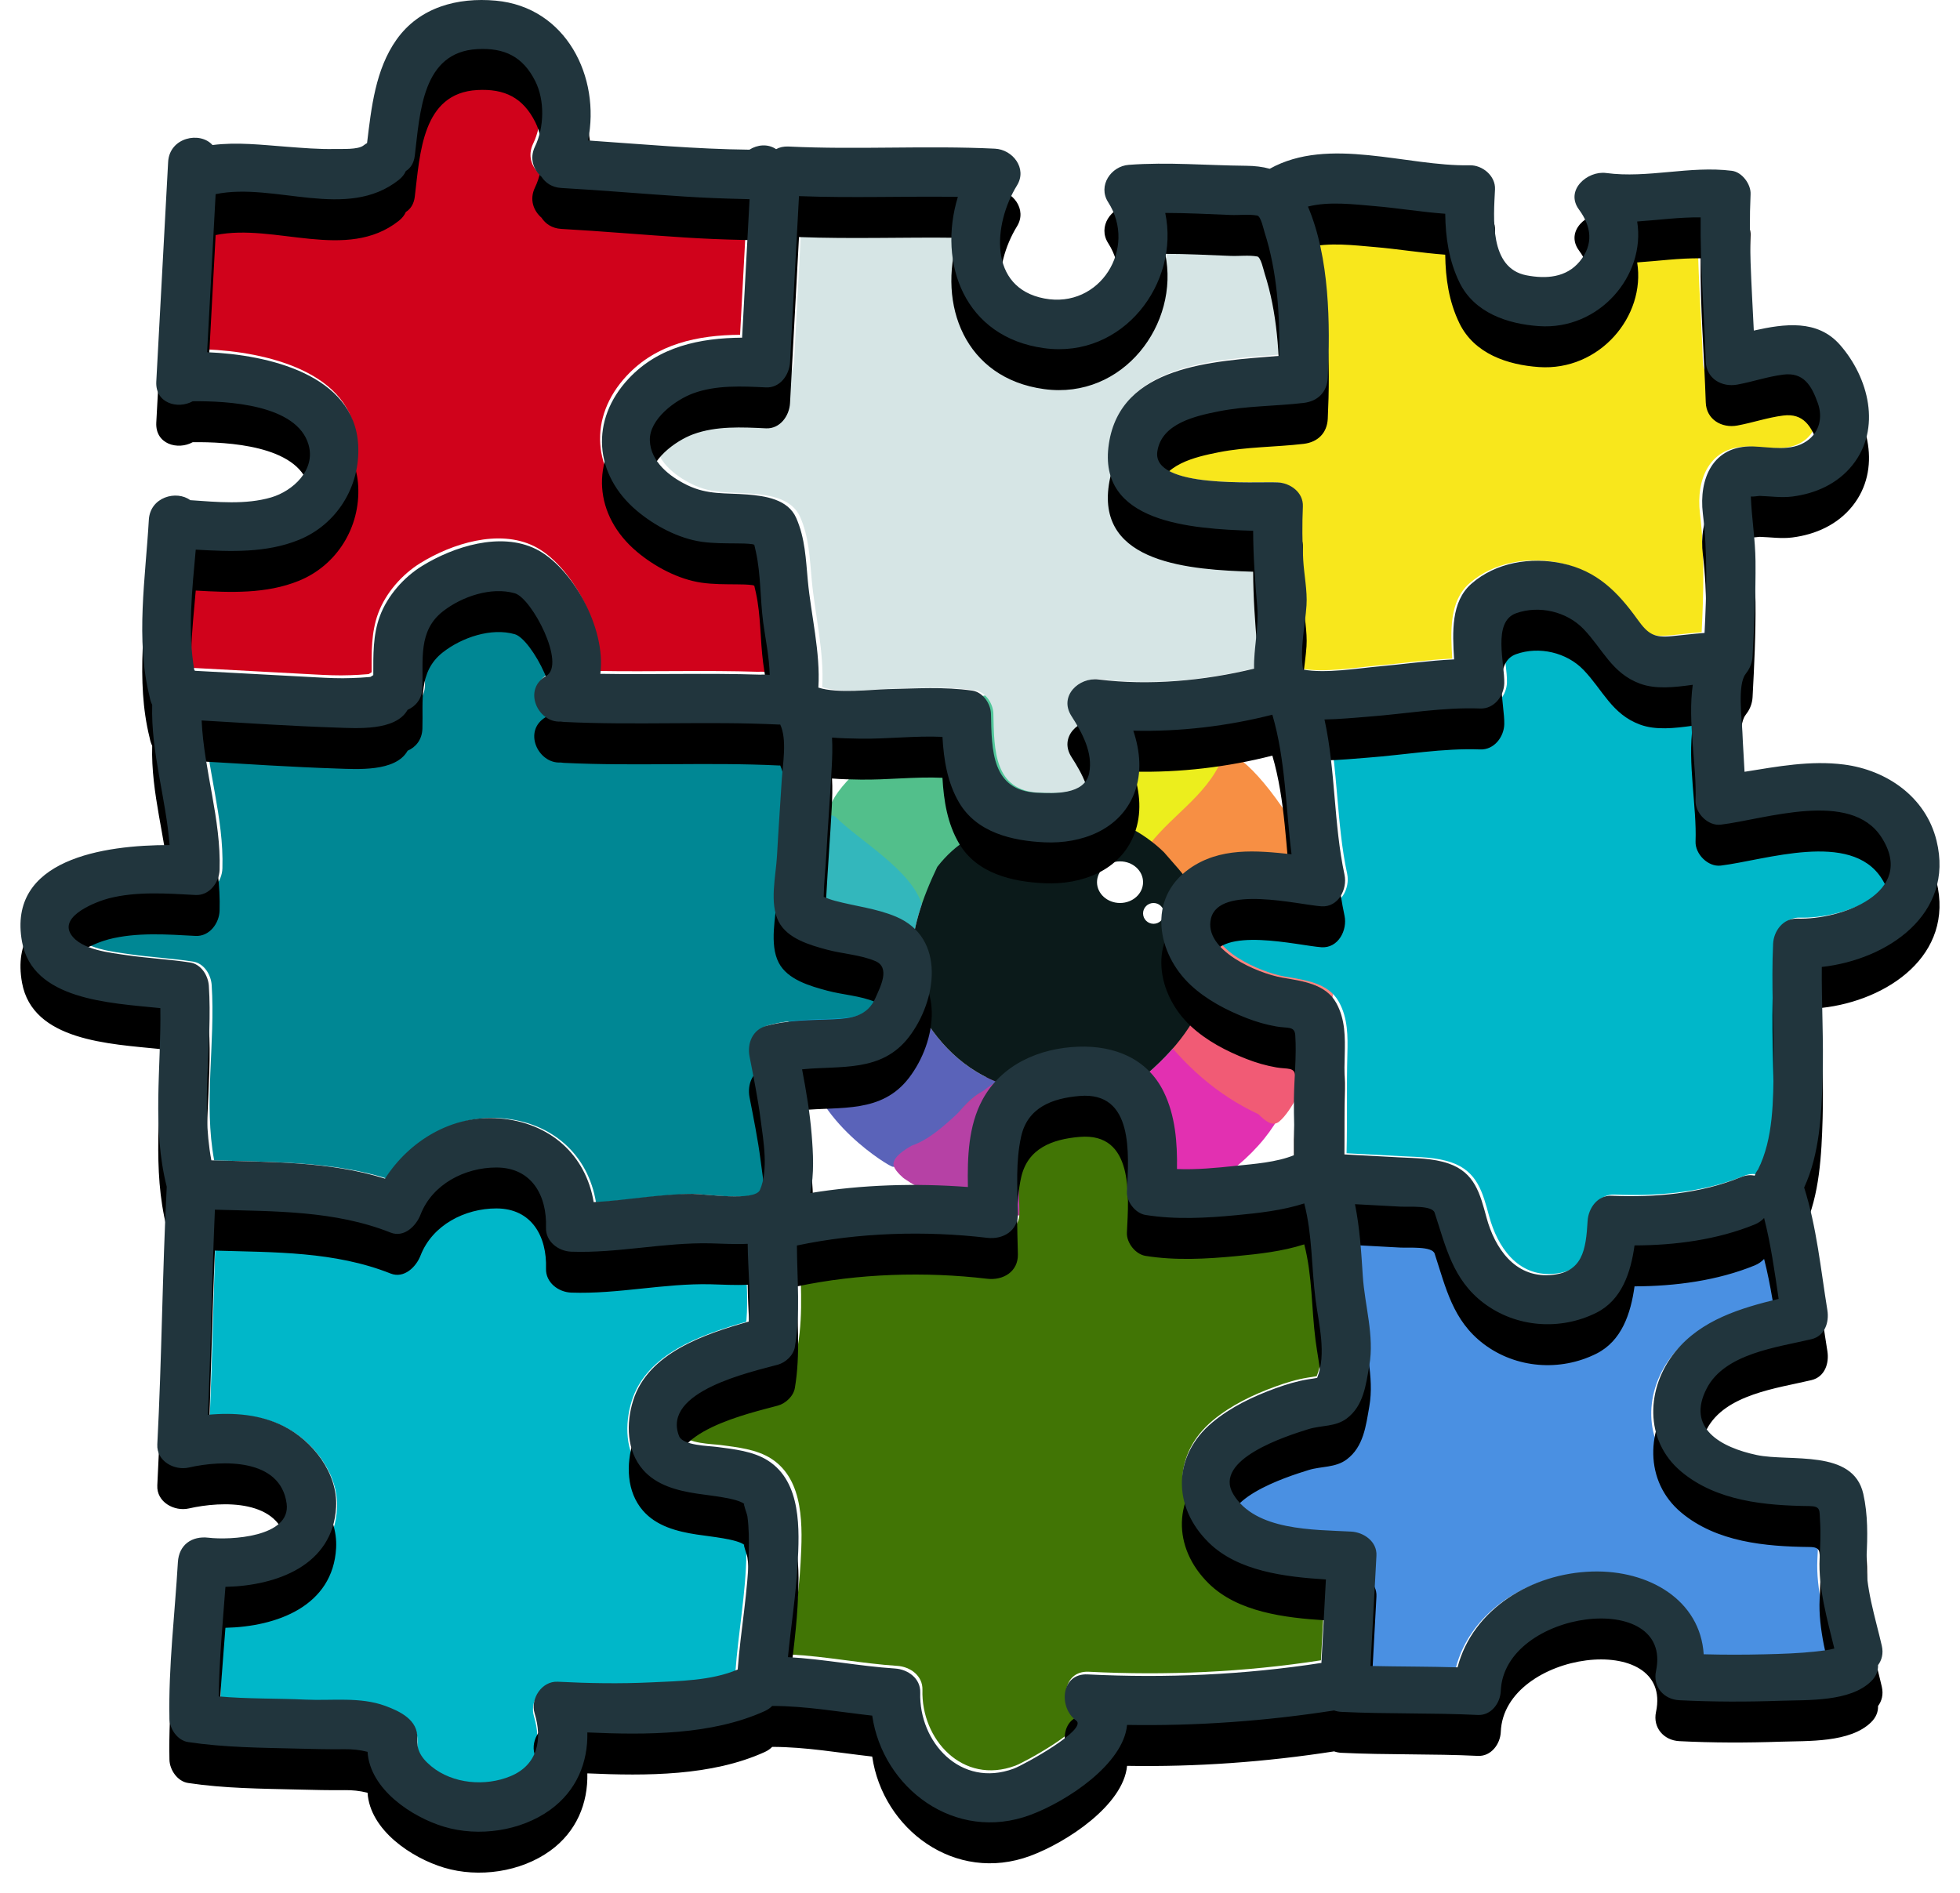 <?xml version="1.0" encoding="UTF-8"?>
<svg width="383px" height="370px" viewBox="0 0 383 370" version="1.1" xmlns="http://www.w3.org/2000/svg" xmlns:xlink="http://www.w3.org/1999/xlink">
    <!-- Generator: Sketch 52.5 (67469) - http://www.bohemiancoding.com/sketch -->
    <title>Puzzle</title>
    <desc>Created with Sketch.</desc>
    <defs>
        <path d="M374.414,164.299 C372.315,155.757 364.693,150.503 356.337,149.427 C349.776,148.584 343.347,149.813 336.897,150.842 C336.78,148.289 336.583,145.736 336.484,143.194 C336.38,140.522 335.486,133.843 337.091,131.753 C337.157,131.666 337.212,131.578 337.273,131.49 C337.979,130.589 338.402,129.436 338.466,128.272 C338.797,122.084 339.095,115.901 339.04,109.703 C339.004,105.428 338.287,101.282 338.128,97.036 C338.543,97.112 339.635,96.916 339.883,96.923 C342.024,96.993 344.092,97.317 346.235,97.046 C350.794,96.47 355.08,94.543 357.989,90.901 C363.705,83.739 361.158,73.823 355.569,67.423 C351.156,62.37 344.711,63.27 338.708,64.609 C338.28,55.723 337.668,46.843 338.077,37.944 C338.164,36.008 336.421,33.637 334.431,33.385 C326.18,32.341 318.002,34.908 309.851,33.814 C306.199,33.325 301.758,37.171 304.547,40.958 C306.981,44.263 307.434,47.768 304.698,51.083 C302.058,54.281 298.102,54.544 294.286,53.81 C286.971,52.402 287.866,42.567 288.136,37.006 C288.264,34.379 285.689,32.252 283.209,32.304 C270.862,32.555 255.67,26.548 244.117,32.984 C242.704,32.589 241.153,32.414 239.476,32.399 C231.822,32.331 224.215,31.639 216.561,32.219 C213.09,32.482 210.486,36.309 212.538,39.509 C218.303,48.485 210.96,60.4 200.077,58.336 C189.022,56.239 190.111,43.712 194.726,36.244 C196.782,32.916 193.892,29.227 190.42,29.058 C176.986,28.404 163.535,29.293 150.099,28.638 C149.126,28.591 148.314,28.788 147.659,29.153 C146.041,28.055 143.996,28.269 142.441,29.255 C131.908,29.141 121.415,28.173 110.908,27.454 C113.401,15.088 106.659,1.381 92.876,0.128 C85.413,-0.551 77.99,1.395 73.489,7.737 C69.348,13.573 68.563,21.058 67.726,27.966 C67.497,28.098 67.272,28.243 67.051,28.418 C65.946,29.293 62.845,29.081 61.47,29.116 C58.31,29.191 55.134,28.915 51.985,28.678 C47.214,28.319 42.298,27.729 37.521,28.35 C35.123,25.627 29.115,26.818 28.853,31.668 L26.54,74.582 C26.311,78.814 30.732,80.038 33.664,78.424 C40.471,78.353 54.015,79.051 56.291,86.907 C57.733,91.881 53.197,95.975 49.005,97.211 C44.008,98.682 38.392,98.115 33.177,97.756 C30.517,95.763 25.337,97.112 25.082,101.606 C24.439,112.926 22.456,124.985 25.231,136.154 C25.236,136.169 25.241,136.183 25.246,136.199 C25.332,136.738 25.499,137.268 25.74,137.763 C25.465,147.003 28.423,155.981 29.137,165.162 C16.364,165.151 -2.647,167.887 0.307,184.083 C2.38,195.444 17.341,196.011 27.332,197.034 C27.519,208.735 25.666,220.428 28.582,231.943 C27.717,248.722 27.617,265.53 26.739,282.309 C26.57,285.586 30.076,287.463 32.901,286.821 C39.394,285.348 50.796,284.956 52.008,293.85 C52.91,300.46 40.897,301.035 36.75,300.539 C33.496,300.149 30.959,301.916 30.761,305.321 C30.164,315.526 28.899,325.677 29.111,335.919 C29.152,337.904 30.667,340.163 32.755,340.477 C39.903,341.553 47.064,341.58 54.275,341.759 C57.308,341.835 60.313,341.911 63.352,341.873 C64.873,341.855 66.26,342.005 67.733,342.363 C67.764,342.371 67.794,342.382 67.824,342.391 C68.292,349.714 76.456,355.128 82.767,357.025 C89.538,359.062 97.747,357.88 103.496,353.734 C108.669,350.002 110.907,344.451 110.771,338.595 C122.352,339.111 135.095,339.123 145.448,334.418 C146.051,334.144 146.519,333.8 146.892,333.418 C153.439,333.423 159.926,334.584 166.436,335.311 C168.495,349.482 182.619,360.189 197.344,354.716 C204.53,352.044 215.526,344.767 216.239,337.126 C229.786,337.358 243.288,336.38 256.695,334.299 C257.131,334.453 257.609,334.552 258.134,334.578 C267.014,335.01 275.908,334.748 284.79,335.18 C287.394,335.307 289.172,332.845 289.264,330.496 C289.889,314.581 323.052,310.424 319.596,326.605 C318.943,329.666 321.117,332.145 324.146,332.299 C330.723,332.635 337.336,332.633 343.918,332.406 C349.214,332.223 357.522,332.652 361.633,328.604 C362.635,327.618 363.023,326.506 362.985,325.437 C363.713,324.46 364.067,323.176 363.723,321.671 C362.479,316.21 360.431,310.029 360.729,304.389 C360.951,300.235 361.021,296.06 360.105,291.978 C358.11,283.107 345.769,285.757 339.265,284.372 C332.356,282.901 325.421,279.198 329.524,271.327 C333.084,264.503 343.307,263.328 349.964,261.74 C352.603,261.11 353.466,258.425 353.083,256.063 C351.782,248.052 351.003,239.859 348.547,232.095 C351.595,225.506 351.942,217.68 352.154,210.586 C352.371,203.388 351.935,196.184 351.994,188.987 C364.791,187.571 377.958,178.713 374.414,164.299 Z M251.581,40.371 C255.733,39.314 260.599,39.943 264.594,40.279 C269.195,40.667 273.792,41.442 278.408,41.778 C278.47,46.402 279.115,50.932 281.193,55.2 C284.093,61.145 290.591,63.314 296.721,63.74 C308.523,64.56 317.625,53.85 315.916,43.289 C320.057,43.008 324.183,42.433 328.322,42.484 C328.207,51.881 329.013,61.262 329.321,70.655 C329.43,73.995 332.444,75.726 335.483,75.168 C338.483,74.617 341.419,73.602 344.444,73.217 C348.426,72.711 349.985,75.309 351.227,78.815 C352.213,81.596 351.531,84.477 349.087,86.179 C346.018,88.316 342.042,87.371 338.587,87.257 C330.695,86.997 327.936,93.595 328.753,100.385 C329.688,108.13 329.471,115.924 329.083,123.705 C326.933,123.866 324.789,124.129 322.644,124.337 C319.195,124.674 318.02,123.902 315.99,121.076 C312.096,115.65 308.036,111.554 301.261,110.111 C295.124,108.805 288.289,109.906 283.516,114.098 C279.516,117.612 279.821,123.556 280.143,128.875 C275.189,129.101 270.217,129.828 265.316,130.26 C261.399,130.606 255.003,131.678 250.639,130.861 C249.972,126.833 251.046,122.233 251.302,118.313 C251.49,115.445 250.814,112.274 250.657,109.392 C250.465,105.925 250.441,102.454 250.592,98.985 C250.71,96.231 248.145,94.4 245.663,94.281 C241.481,94.082 221.059,95.522 222.155,88.222 C222.976,82.754 229.601,81.302 234.114,80.402 C239.584,79.311 245.228,79.4 250.752,78.748 C253.501,78.423 255.326,76.64 255.458,73.821 C255.945,63.322 255.834,50.373 251.581,40.371 Z M228.671,192.529 C231.766,195.417 235.645,197.434 239.554,198.962 C241.48,199.715 243.366,200.262 245.406,200.62 C247.619,201.008 248.987,200.493 249.108,202.339 C249.38,206.456 248.891,210.6 248.842,214.718 C248.798,218.389 248.997,222.065 248.965,225.736 C245.41,227.2 241.034,227.481 237.362,227.87 C233.699,228.257 229.78,228.639 225.992,228.481 C226.077,223.319 225.671,218.022 223.397,213.391 C220.192,206.862 213.733,204.329 206.746,204.569 C199.116,204.83 191.682,208.063 187.967,214.966 C185.233,220.045 185.02,226.152 185.135,231.995 C174.924,231.222 164.46,231.524 154.337,233.178 C155.141,229.419 154.894,225.288 154.599,221.675 C154.25,217.417 153.531,213.195 152.733,208.995 C160.29,208.23 168.254,209.643 173.604,202.686 C179.074,195.57 180.898,183.302 171.1,179.165 C167.278,177.55 163.137,177.124 159.155,176.055 C158.39,175.85 157.679,175.589 156.954,175.284 C156.999,172.554 157.318,169.787 157.466,167.068 C157.774,161.33 158.229,155.602 158.531,149.864 C158.629,148.013 158.696,146.077 158.583,144.157 C160.43,144.304 162.287,144.339 164.084,144.368 C169.349,144.456 174.839,143.768 180.162,144.016 C180.417,148.482 181.119,152.94 183.409,156.848 C186.865,162.735 193.792,164.339 200.111,164.628 C207.333,164.958 214.878,162.186 217.64,155.053 C219.187,151.063 218.792,146.81 217.458,142.81 C226.575,143.028 235.873,141.921 244.628,139.685 C247.212,148.504 247.236,157.831 248.377,166.96 C241.458,166.211 234.329,165.575 228.378,169.813 C220.125,175.689 222.092,186.39 228.671,192.529 Z M145.673,75.716 C148.437,75.852 150.246,73.258 150.378,70.79 L152.129,38.332 C162.471,38.733 172.828,38.328 183.177,38.474 C179.198,51.446 184.459,65.937 200.046,68.051 C215.506,70.147 226.567,55.271 223.696,41.616 C227.946,41.62 232.19,41.845 236.457,42.014 C238.169,42.082 239.989,41.827 241.677,42.128 C242.39,42.256 242.923,44.839 243.112,45.424 C245.555,52.976 246.112,61.477 245.969,69.553 C232.927,70.614 214.989,71.374 212.681,86.746 C210.361,102.194 228.665,103.352 240.875,103.742 C240.892,108.681 241.243,113.611 241.671,118.537 C242.026,122.653 240.96,126.648 241.055,130.685 C231.264,133.07 220.511,134.036 210.675,132.803 C206.827,132.321 202.863,136.044 205.371,139.948 C207.45,143.184 209.626,147.129 208.831,151.115 C207.982,155.384 201.904,155.089 198.676,154.941 C189.767,154.534 189.79,146.639 189.645,139.54 C189.603,137.563 188.088,135.282 186.001,134.981 C180.519,134.191 174.96,134.565 169.446,134.691 C166.271,134.766 159.693,135.6 155.915,134.386 C156.342,127.488 154.489,120.259 153.858,113.511 C153.461,109.251 153.33,105.216 151.595,101.247 C149.984,97.561 145.517,96.931 142.04,96.65 C137.727,96.3 134.291,96.759 130.282,94.811 C126.825,93.132 123.141,90.236 122.986,86.112 C122.829,81.909 128.016,78.144 131.454,76.877 C135.932,75.229 140.991,75.488 145.673,75.716 Z M34.25,107.423 C41.023,107.816 48.036,108.104 54.405,105.514 C61.854,102.484 66.427,95.034 65.996,86.997 C65.256,73.22 48.362,69.309 36.471,68.841 L38.136,37.945 C49.655,35.557 63.749,43.222 73.935,35.155 C74.606,34.623 75.047,34.036 75.305,33.432 C76.208,32.872 76.877,31.897 77.055,30.43 C78.078,22.002 78.488,10.185 89.258,9.598 C94.601,9.307 98.184,11.071 100.59,15.849 C102.484,19.608 102.351,24.897 100.546,28.63 C99.404,30.989 100.252,33.2 101.81,34.544 C102.589,35.745 103.88,36.636 105.678,36.738 C113.737,37.193 121.779,37.906 129.834,38.418 C133.597,38.658 137.364,38.813 141.132,38.893 C141.588,38.902 142.035,38.919 142.473,38.932 L141.013,65.995 C132.812,66.062 124.734,67.696 118.833,74.013 C111.277,82.105 112.075,92.757 120.435,99.816 C123.898,102.739 128.577,105.235 133.096,105.884 C135.375,106.212 137.678,106.184 139.972,106.207 C140.99,106.217 142.028,106.221 143.037,106.36 C143.171,106.402 143.288,106.437 143.392,106.467 C143.506,106.934 143.617,107.401 143.713,107.871 C144.673,112.239 144.541,117.075 145.12,121.53 C145.541,124.762 146.337,128.422 146.405,131.898 L145.411,131.844 C145.139,131.83 144.887,131.84 144.641,131.862 C134.2,131.521 123.753,131.875 113.31,131.695 C114.484,122.67 107.713,110.764 100.728,107.313 C93.797,103.888 84.629,106.819 78.492,110.606 C74.884,112.832 71.701,116.453 70.228,120.429 C68.846,124.155 68.945,128.048 68.943,131.948 C68.752,132.053 68.565,132.169 68.389,132.298 C68.284,132.31 68.179,132.322 68.053,132.334 C66.964,132.436 65.869,132.477 64.777,132.523 C62.396,132.623 60.061,132.504 57.682,132.376 L34.138,131.107 C34.085,131.068 34.029,131.03 33.974,130.993 C32.646,123.415 33.546,115.229 34.25,107.423 Z M36.811,192.677 C36.678,190.678 35.321,188.452 33.166,188.117 C29.084,187.484 24.95,187.293 20.862,186.695 C17.619,186.22 11.833,185.672 9.87,182.627 C7.484,178.928 15.075,176.146 17.221,175.589 C22.668,174.176 28.644,174.623 34.206,174.921 C36.929,175.067 38.832,172.456 38.91,169.994 C39.227,160.126 35.847,150.579 35.402,140.812 C44.181,141.329 52.968,141.912 61.749,142.204 C65.821,142.34 73.217,142.871 75.602,138.816 C75.618,138.79 75.628,138.759 75.643,138.732 C77.216,138.051 78.465,136.612 78.541,134.428 C78.728,128.95 77.656,123.308 82.553,119.481 C86.248,116.593 91.987,114.624 96.607,115.958 C99.92,116.914 106.676,129.857 102.73,132.106 C98.052,134.77 101.136,141.305 105.546,141.028 C105.754,141.062 105.967,141.088 106.191,141.099 C120.206,141.786 134.242,140.926 148.259,141.613 C148.331,141.616 148.393,141.605 148.461,141.605 C149.834,144.524 148.955,149.32 148.767,152.334 C148.457,157.32 148.1,162.299 147.83,167.29 C147.624,171.132 146.288,176.525 148.169,180.155 C149.893,183.482 154.315,184.726 157.659,185.624 C160.716,186.444 164.107,186.598 167.037,187.836 C170.022,189.097 168.056,192.795 167.067,195.054 C165.506,198.618 162.355,199.058 158.841,199.212 C154.405,199.406 150.074,199.319 145.748,200.504 C143.048,201.241 141.97,203.933 142.467,206.473 C143.267,210.572 144.091,214.662 144.631,218.804 C145.164,222.889 146.212,228.629 144.497,232.573 C143.509,234.845 133.735,233.33 131.287,233.335 C124.823,233.352 118.457,234.614 112.009,234.949 C110.481,225.741 103.52,219.382 93.531,218.581 C84.389,217.849 75.994,222.928 71.236,230.356 C60.351,226.928 48.671,227.139 37.299,226.78 C35.211,215.594 37.551,203.995 36.811,192.677 Z M142.324,303.25 C142.215,311.003 140.718,318.596 140.152,326.298 C135.043,328.496 128.709,328.55 123.277,328.81 C117.186,329.099 111.066,328.999 104.979,328.687 C101.862,328.527 99.604,332.031 100.464,334.847 C102.021,339.94 101.098,344.919 95.775,347.141 C90.856,349.192 84.486,348.666 80.3,345.231 C77.924,343.282 77.45,341.678 77.542,339.806 C77.725,336.144 74.144,334.462 71.304,333.414 C66.373,331.595 60.878,332.422 55.74,332.183 C50.068,331.919 44.386,332.065 38.738,331.554 C38.841,324.4 39.519,317.281 40.051,310.145 C50.087,309.925 61.063,305.933 61.68,294.546 C62.042,287.897 57.08,281.577 51.432,278.736 C46.894,276.453 41.696,276.032 36.634,276.516 C37.209,263.158 37.409,249.784 37.994,236.426 C49.596,236.767 61.386,236.556 72.327,240.903 C74.978,241.956 77.328,239.585 78.171,237.404 C80.484,231.416 86.858,228.178 93.004,228.183 C99.92,228.189 102.899,233.674 102.694,239.931 C102.604,242.663 105.116,244.546 107.622,244.634 C116.761,244.957 125.737,242.795 134.866,243.006 C137.136,243.058 139.652,243.222 142.104,243.095 C142.158,248.146 142.742,253.283 142.308,258.298 C133.503,260.778 122.643,264.485 119.735,273.692 C118.316,278.18 118.424,283.551 121.638,287.249 C124.281,290.291 128.311,291.327 132.141,291.913 C134.905,292.336 140.107,292.806 141.47,293.964 C141.138,293.79 141.96,295.754 142.049,296.385 C142.366,298.651 142.356,300.968 142.324,303.25 Z M254.215,325.01 C239.121,327.346 223.789,328.019 208.543,327.255 C203.277,326.99 202.815,333.763 206.282,336.262 C208.673,337.985 196.055,344.942 194.104,345.667 C183.723,349.527 175.533,340.497 175.822,330.806 C175.903,328.017 173.4,326.266 170.893,326.103 C163.899,325.648 156.966,324.252 149.971,323.877 C150.521,318.175 151.527,311.79 151.852,305.876 C152.236,298.967 152.654,289.68 146.072,285.468 C143.18,283.615 139.396,283.234 136.077,282.794 C134.508,282.585 129.421,282.529 128.696,280.68 C125.258,271.911 142.797,268.15 147.997,266.72 C149.529,266.299 151.051,264.884 151.324,263.267 C152.438,256.681 151.753,250.056 151.722,243.428 C163.737,240.888 176.819,240.497 188.916,241.928 C191.972,242.29 194.97,240.582 194.904,237.146 C194.807,232.142 194.446,227.033 195.543,222.114 C196.811,216.437 201.625,214.651 206.969,214.201 C217.57,213.309 216.579,225.506 216.206,232.899 C216.107,234.884 217.872,237.141 219.85,237.458 C225.707,238.394 231.709,238.062 237.585,237.503 C241.922,237.091 246.593,236.584 250.862,235.204 C252.465,241.402 252.253,247.646 253.069,253.974 C253.688,258.779 255.261,264.631 253.38,269.301 C252.825,269.416 252.117,269.501 251.673,269.573 C249.434,269.934 247.364,270.567 245.236,271.338 C240.851,272.927 236.519,274.996 232.919,277.993 C225.166,284.443 225.002,294.433 232.205,301.497 C237.88,307.067 247.008,308.199 255.092,308.696 L254.215,325.01 Z M323.426,264.107 C317.621,271.185 317.234,281.524 324.528,287.621 C331.451,293.41 340.967,294.257 349.574,294.354 C351.847,294.38 351.511,295.212 351.653,297.286 C351.819,299.714 351.688,302.17 351.569,304.596 C351.288,310.303 353.058,316.529 354.444,322.197 C353.264,322.512 352.05,322.642 350.842,322.776 C347.522,323.141 344.168,323.246 340.831,323.327 C336.866,323.424 332.887,323.426 328.917,323.32 C328.242,312.756 318.258,306.827 307.141,307.147 C295.295,307.489 283.768,314.494 280.817,325.874 C275.146,325.705 269.474,325.734 263.804,325.61 L264.967,304.046 C265.115,301.282 262.493,299.476 260.038,299.342 C252.667,298.942 241.3,299.213 237.001,292.043 C232.915,285.227 247.478,280.629 251.682,279.32 C254.192,278.538 256.946,278.897 259.16,277.238 C262.461,274.762 262.906,270.684 263.574,266.884 C264.601,261.045 262.667,255.151 262.299,249.337 C261.999,244.599 261.702,239.956 260.774,235.352 L269.626,235.83 C271.297,235.92 275.852,235.521 276.342,237.02 C278.546,243.742 279.887,250.094 285.905,254.66 C292.232,259.459 300.879,260.106 307.945,256.569 C312.919,254.078 314.672,248.686 315.401,243.412 C323.359,243.39 331.628,242.291 338.91,239.307 C339.659,239 340.249,238.561 340.72,238.054 C342.044,243.232 342.785,248.558 343.56,253.857 C336.084,255.67 328.474,257.951 323.426,264.107 Z M347.183,179.54 C344.429,179.447 342.595,181.965 342.477,184.466 C342.108,192.41 342.627,200.377 342.568,208.326 C342.517,214.87 342.571,222.56 339.522,228.593 C339.266,228.917 339.061,229.279 338.925,229.677 C338.903,229.712 338.888,229.748 338.867,229.781 C338.093,229.597 337.205,229.655 336.219,230.058 C328.296,233.306 319.427,234.068 310.936,233.699 C308.159,233.579 306.382,236.149 306.232,238.626 C305.894,244.244 305.321,248.783 298.869,249.211 C291.967,249.67 288.086,243.899 286.477,237.969 C285.209,233.296 284.185,229.173 279.079,227.41 C276.001,226.347 272.617,226.373 269.403,226.2 L258.612,225.619 C258.772,219.179 258.597,212.715 258.769,206.27 C258.863,202.698 258.882,199.229 257.123,196.038 C255.023,192.226 250.33,191.733 246.53,191.066 C241.768,190.231 231.129,185.733 232.632,179.515 C234.231,172.892 249.775,176.835 254.216,177.134 C257.524,177.357 259.327,173.761 258.73,170.973 C256.586,160.963 256.997,150.575 254.817,140.62 C257.771,140.573 260.716,140.27 263.348,140.073 C270.599,139.529 277.956,138.192 285.243,138.475 C287.957,138.581 289.881,136.042 289.948,133.549 C290.05,129.667 287.587,121.529 292.246,119.859 C296.75,118.243 302.161,119.529 305.428,122.926 C309.205,126.852 310.962,131.588 316.481,133.619 C319.565,134.755 323.2,134.334 326.779,133.841 C325.745,141.202 327.579,149.656 327.325,156.471 C327.235,158.911 329.755,161.478 332.254,161.175 C340.942,160.121 357.639,154.302 363.655,163.645 C370.657,174.529 355.607,179.823 347.183,179.54 Z" id="path-1"></path>
        <filter x="-2.7%" y="-1.7%" width="105.3%" height="106.7%" filterUnits="objectBoundingBox" id="filter-2">
            <feOffset dx="0" dy="8" in="SourceAlpha" result="shadowOffsetOuter1"></feOffset>
            <feGaussianBlur stdDeviation="2" in="shadowOffsetOuter1" result="shadowBlurOuter1"></feGaussianBlur>
            <feColorMatrix values="0 0 0 0 0   0 0 0 0 0   0 0 0 0 0  0 0 0 0.5 0" type="matrix" in="shadowBlurOuter1"></feColorMatrix>
        </filter>
    </defs>
    <g id="Page-1" stroke="none" stroke-width="1" fill="none" fill-rule="evenodd">
        <g id="Puzzle" transform="translate(4, 0)">
            <g id="Ojo-Copy-14" transform="translate(149, 135)">
                <path d="M106.675,58.915 C106.018,60.76 105.752,63.472 104.915,65.235 C101.656,72.107 99.554,80.714 94.054,87.525 C87.987,95.038 78.361,100.439 71.528,100.586 C70.502,100.446 71.736,98.921 70.711,98.781 C70.665,91.697 63.876,85.747 67.147,78.103 C82.694,66.507 87.185,54.282 80.955,40.537 C88.285,37.929 95.157,35.507 102.488,32.899 C102.501,32.933 102.084,33.344 102.055,33.438 C102.002,33.608 102.314,33.49 102.338,33.551 C103.657,36.976 105.646,39.864 106.942,43.299 C106.931,48.769 106.686,53.445 106.675,58.915 Z" id="Fill-10" fill="#E230B1"></path>
                <path d="M61.464,1.49 C60.492,9.185 59.518,16.879 58.544,24.573 C48.006,24.839 37.442,25.03 30.154,34.423 C23.83,29.245 16.856,25.337 8.707,23.721 C12.913,15.197 20.516,10.243 28.337,5.518 C28.597,5.349 30.936,4.009 33.572,2.942 C36.529,1.745 38.681,0.694 42.05,0.694 C43.274,0.648 59.47,0.857 61.464,1.49 Z" id="Fill-12" fill="#52C79B"></path>
                <path d="M71.377,100.138 C68.481,102.239 67.548,102.855 62.143,103.118 C55.888,103.475 49.054,102.25 42.8,102.607 C41.469,100.765 30.927,97.337 24.555,93.944 C21.973,92.569 20.184,91.579 20.169,91.438 C20.273,91.44 20.351,91.441 20.402,91.441 C25.304,91.425 27.781,87.51 30.731,84.333 C34.674,80.088 37.405,73.831 44.706,75.085 C52.407,75.816 60.046,78.777 67.84,75.734 C64.47,84.069 71.331,92.411 71.377,100.138 Z" id="Fill-14" fill="#BB4197"></path>
                <path d="M31.213,85.988 C28.312,88.947 26.342,93.142 21.446,93.042 C20.865,93.061 5.876,84.07 4.563,71.85 C4.276,71.081 4.517,71.137 4.315,70.031 C5.466,69.896 6.538,69.828 7.07,68.646 C14.306,68.782 20.253,64.812 26.762,62.632 C30.852,69.831 36.559,75.124 44.739,77.511 C37.674,76.362 35.03,82.098 31.213,85.988 Z" id="Fill-16" fill="#5A63B9"></path>
                <path d="M47.777,97.59 C45.017,100.461 43.04,103.365 38.331,103.22 C35.914,102.82 26.24,95.347 22.245,89.408 C22.16,89.378 21.153,87.523 21.156,86.402 C21.159,85.281 22.579,84.314 25.836,83.845 C32.795,84.047 39.326,78.797 48.51,77.548 C52.675,79.865 55.577,78.467 57.218,73.354 C53.346,86.995 50.2,95.073 47.777,97.59 Z" id="Fill-16-Copy" fill="#B641A5" transform="translate(39.187, 88.289) rotate(-21) translate(-39.187, -88.289) "></path>
                <path d="M8.706,23.722 C16.855,25.336 23.83,29.245 30.153,34.423 C27.247,40.523 25.008,46.796 25.031,53.656 C20.159,48.947 13.57,48.78 7.525,47.113 C4.037,46.151 3.778,52.179 1.333,50.55 C-0.267,49.484 0.294,38.587 8.706,23.722 Z" id="Fill-18" fill="#33B7BC"></path>
                <path d="M28.678,6.513 C34.655,12.659 38.13,20.05 40.527,28.212 C34.583,31.792 29.502,36.005 25.604,41.949 C24.17,35.038 14.483,28.392 10.318,23.427 C9.876,22.9 9.016,23.189 9.096,22.433 C9.452,19.081 15.94,12.999 28.678,6.513 Z" id="Fill-18" fill="#52BF8B" transform="translate(24.809, 24.231) rotate(-5) translate(-24.809, -24.231) "></path>
                <path d="M90.024,10.335 C96.267,16.809 99.805,25.538 102.299,34.144 C96.075,37.93 92.055,40.397 87.968,46.673 C86.478,39.386 74.986,34.67 70.637,29.44 C70.175,28.885 69.275,29.192 69.36,28.394 C69.737,24.857 77.308,17.541 90.024,10.335 Z" id="Fill-18-Copy" fill="#F78F44" transform="translate(85.827, 28.504) rotate(92) translate(-85.827, -28.504) "></path>
                <path d="M95.904,50.191 C102.382,56.684 106.243,64.173 108.881,72.754 C102.508,76.466 98.393,78.885 94.24,85.092 C92.646,77.83 73.66,68.772 74.181,67.312 C75.087,64.775 86.505,49.666 92.544,47.447 C94.238,46.824 95.167,48.662 95.904,50.191 Z" id="Fill-18-Copy-2" fill="#F15B75" transform="translate(91.526, 66.207) rotate(160) translate(-91.526, -66.207) "></path>
                <path d="M79.887,50.934 C84.856,44.549 89.462,37.206 95.939,32.245 C98.702,29.279 102.286,34.658 102.843,35.167 C104.01,36.235 104.72,37.178 106.008,38.976 C108.511,42.47 110.651,49.636 111.68,53.974 C104.13,56.73 95.631,58.652 88.078,61.407 C86.02,57 82.906,54.494 79.887,50.934 Z" id="Fill-98" fill="#FF857F" transform="translate(95.784, 46.383) rotate(23) translate(-95.784, -46.383) "></path>
                <path d="M86.289,11.96 C83.752,19.865 76.412,23.863 71.636,30.036 C67.245,28.13 62.938,26.481 58.546,24.574 C59.518,16.879 60.492,9.184 61.464,1.49 C71.442,1.046 79.707,4.559 86.289,11.96 L68.316,30.657" id="Fill-100" fill="#ECEE1D"></path>
                <path d="M26.324,57.971 C26.322,57.963 26.393,58.357 26.393,58.357 C26.789,60.297 27.185,62.237 27.581,64.177 C20.186,66.679 12.781,72.002 4.561,71.846 C-1.211,65.97 1.46,57.18 0.561,50.169 C0.145,46.935 1.763,45.233 5.726,46.339 C12.594,48.256 20.079,48.447 25.613,53.859 C25.85,55.232 26.088,56.606 26.324,57.971 Z" id="Fill-102" fill="#0EA5D8"></path>
                <path d="M30.154,34.423 C37.442,25.03 48.006,24.838 58.546,24.574 C61.464,24.574 65.17,25.693 67.791,26.831 C69.561,27.599 72.377,29.518 74.455,31.573 C77.434,35.074 78.905,36.22 80.955,40.537 C87.185,54.283 82.694,66.507 67.146,78.103 C59.594,80.895 52.198,78.182 44.743,77.511 C36.56,75.125 30.852,69.831 26.763,62.634 C26.414,60.946 26.066,59.258 25.717,57.57 L25.657,57.242 C25.449,56.046 25.239,54.851 25.031,53.656 C25.008,46.796 27.247,40.523 30.154,34.423 Z" id="Fill-96" fill="#0B1A1A"></path>
                <ellipse id="Oval" fill="#FFFFFF" cx="72.409" cy="43.519" rx="2.045" ry="2.034"></ellipse>
                <ellipse id="Oval" fill="#FFFFFF" cx="65.864" cy="37.418" rx="4.5" ry="4.067"></ellipse>
                <path d="M25.656,57.235 C25.657,57.242 26.004,57.371 26.004,57.371 C25.771,57.275 25.655,57.23 25.656,57.235 Z" id="Fill-112" fill="#5A63B9"></path>
            </g>
            <path d="M144.716,120.97 C144.138,116.515 144.27,111.679 143.311,107.311 C143.216,106.84 143.105,106.374 142.99,105.907 C142.886,105.877 142.77,105.842 142.636,105.8 C141.627,105.662 140.591,105.658 139.573,105.647 C137.282,105.624 134.981,105.651 132.705,105.323 C128.19,104.674 123.516,102.179 120.057,99.255 C111.704,92.195 110.907,81.543 118.456,73.451 C124.351,67.133 132.421,65.499 140.614,65.432 L142.073,38.366 C141.636,38.353 141.188,38.337 140.733,38.328 C136.968,38.248 133.205,38.093 129.446,37.853 C121.399,37.341 113.365,36.627 105.314,36.172 C103.518,36.07 102.228,35.179 101.449,33.978 C99.893,32.633 99.046,30.423 100.187,28.064 C101.99,24.33 102.123,19.041 100.231,15.282 C97.827,10.503 94.248,8.74 88.911,9.031 C78.151,9.617 77.741,21.435 76.719,29.863 C76.541,31.331 75.873,32.306 74.971,32.866 C74.714,33.471 74.273,34.058 73.602,34.589 C63.426,42.657 49.346,34.992 37.839,37.379 L36.176,68.277 C48.054,68.746 64.931,72.657 65.671,86.435 C66.101,94.472 61.534,101.923 54.092,104.954 C47.73,107.544 40.723,107.257 33.957,106.863 C33.254,114.669 32.355,122.856 33.681,130.433 C33.736,130.47 33.792,130.508 33.845,130.547 L57.365,131.816 C59.742,131.943 62.075,132.063 64.453,131.963 C65.544,131.917 66.638,131.875 67.726,131.774 C67.852,131.762 67.957,131.75 68.062,131.738 C68.238,131.609 68.423,131.494 68.615,131.388 C68.617,127.488 68.518,123.593 69.899,119.867 C71.372,115.892 74.551,112.27 78.155,110.044 C84.286,106.258 93.445,103.326 100.369,106.751 C107.346,110.202 114.11,122.109 112.938,131.135 C123.371,131.315 133.808,130.96 144.239,131.301 C144.484,131.28 144.736,131.269 145.007,131.284 L146,131.337 C145.933,127.863 145.137,124.202 144.716,120.97 Z" id="Path" fill="#D0021B"></path>
            <path d="M245.979,69.307 C246.121,61.21 245.569,52.685 243.146,45.112 C242.96,44.525 242.43,41.935 241.723,41.807 C240.049,41.505 238.244,41.761 236.546,41.693 C232.313,41.523 228.105,41.297 223.889,41.293 C226.736,54.986 215.767,69.902 200.433,67.801 C184.973,65.682 179.756,51.15 183.702,38.143 C173.438,37.997 163.167,38.403 152.909,38 L151.171,70.548 C151.041,73.023 149.246,75.624 146.506,75.488 C141.861,75.259 136.844,74.999 132.402,76.652 C128.993,77.922 123.848,81.697 124.003,85.912 C124.156,90.047 127.811,92.951 131.239,94.635 C135.216,96.588 138.624,96.128 142.901,96.479 C146.35,96.761 150.78,97.393 152.378,101.089 C154.099,105.068 154.228,109.115 154.623,113.386 C155.248,120.153 157.086,127.402 156.663,134.319 C160.41,135.537 166.934,134.7 170.083,134.625 C175.551,134.497 181.065,134.123 186.502,134.915 C188.572,135.217 190.075,137.505 190.116,139.487 C190.26,146.606 190.237,154.523 199.073,154.931 C202.275,155.079 208.303,155.374 209.145,151.094 C209.934,147.097 207.775,143.141 205.714,139.896 C203.227,135.982 207.157,132.248 210.975,132.732 C220.73,133.968 231.395,133 241.105,130.608 C241.011,126.56 242.068,122.553 241.716,118.426 C241.293,113.486 240.944,108.544 240.927,103.591 C228.817,103.199 210.663,102.038 212.963,86.547 C215.254,71.134 233.044,70.371 245.979,69.307 Z" id="Path" fill="#D6E5E5"></path>
            <path d="M350.567,78.869 C349.33,75.378 347.778,72.79 343.813,73.294 C340.801,73.678 337.877,74.687 334.89,75.237 C331.864,75.793 328.863,74.07 328.754,70.743 C328.447,61.389 327.646,52.047 327.759,42.689 C323.637,42.637 319.531,43.21 315.406,43.49 C317.108,54.008 308.044,64.674 296.293,63.857 C290.189,63.433 283.718,61.273 280.831,55.352 C278.761,51.101 278.12,46.59 278.058,41.985 C273.462,41.65 268.883,40.879 264.303,40.493 C260.324,40.157 255.479,39.531 251.345,40.585 C255.579,50.544 255.69,63.439 255.203,73.898 C255.072,76.705 253.255,78.481 250.517,78.804 C245.017,79.454 239.397,79.364 233.95,80.451 C229.457,81.347 222.859,82.794 222.042,88.239 C220.951,95.507 241.286,94.074 245.45,94.273 C247.921,94.391 250.476,96.215 250.358,98.957 C250.208,102.412 250.232,105.867 250.423,109.321 C250.579,112.19 251.252,115.348 251.066,118.204 C250.811,122.109 249.741,126.688 250.405,130.701 C254.75,131.515 261.119,130.447 265.019,130.102 C269.9,129.672 274.851,128.948 279.783,128.723 C279.463,123.426 279.16,117.507 283.143,114.007 C287.895,109.833 294.701,108.736 300.811,110.037 C307.558,111.474 311.601,115.553 315.479,120.956 C317.499,123.772 318.669,124.54 322.104,124.204 C324.24,123.997 326.374,123.735 328.515,123.574 C328.901,115.825 329.117,108.064 328.186,100.352 C327.373,93.59 330.12,87.018 337.979,87.278 C341.419,87.391 345.378,88.332 348.434,86.204 C350.87,84.507 351.549,81.638 350.567,78.869 Z" id="Path" fill="#F8E71C"></path>
            <path d="M141.01,294.24 C139.658,293.074 134.497,292.599 131.755,292.174 C127.955,291.585 123.957,290.541 121.335,287.478 C118.145,283.754 118.039,278.345 119.446,273.826 C122.331,264.555 133.106,260.822 141.842,258.325 C142.273,253.275 141.693,248.102 141.64,243.016 C139.206,243.144 136.711,242.979 134.458,242.926 C125.401,242.714 116.495,244.891 107.429,244.565 C104.943,244.476 102.45,242.581 102.539,239.83 C102.743,233.53 99.788,228.006 92.926,228 C86.829,227.995 80.505,231.255 78.21,237.286 C77.374,239.482 75.042,241.869 72.412,240.809 C61.556,236.431 49.859,236.644 38.349,236.3 C37.768,249.752 37.57,263.218 37,276.67 C42.022,276.184 47.179,276.607 51.681,278.905 C57.285,281.766 62.209,288.13 61.849,294.826 C61.237,306.292 50.347,310.312 40.39,310.533 C39.863,317.719 39.189,324.888 39.087,332.092 C44.691,332.607 50.328,332.459 55.955,332.725 C61.053,332.965 66.504,332.133 71.397,333.965 C74.215,335.02 77.767,336.714 77.586,340.401 C77.494,342.287 77.965,343.901 80.322,345.864 C84.476,349.322 90.795,349.853 95.675,347.787 C100.957,345.55 101.872,340.536 100.328,335.407 C99.473,332.572 101.714,329.043 104.806,329.205 C110.846,329.519 116.918,329.62 122.961,329.328 C128.349,329.067 134.634,329.012 139.703,326.799 C140.265,319.043 141.749,311.398 141.857,303.591 C141.89,301.292 141.899,298.96 141.586,296.678 C141.497,296.042 140.681,294.064 141.01,294.24 Z" id="Path" fill="#00B7C9"></path>
            <path d="M167.417,187.656 C164.491,186.412 161.105,186.257 158.052,185.433 C154.711,184.531 150.295,183.281 148.573,179.937 C146.696,176.289 148.03,170.87 148.235,167.01 C148.505,161.995 148.863,156.992 149.171,151.981 C149.359,148.951 150.237,144.133 148.866,141.2 C148.797,141.2 148.736,141.211 148.664,141.208 C134.664,140.518 120.647,141.382 106.651,140.691 C106.428,140.68 106.215,140.654 106.008,140.62 C101.602,140.898 98.523,134.332 103.195,131.655 C107.135,129.395 100.388,116.388 97.08,115.428 C92.467,114.088 86.735,116.066 83.045,118.968 C78.154,122.814 79.224,128.484 79.038,133.988 C78.962,136.182 77.715,137.628 76.144,138.313 C76.129,138.34 76.119,138.37 76.103,138.397 C73.721,142.472 66.334,141.937 62.269,141.802 C53.499,141.509 44.724,140.923 35.957,140.403 C36.401,150.217 39.777,159.811 39.46,169.727 C39.381,172.201 37.482,174.825 34.762,174.678 C29.207,174.379 23.24,173.929 17.8,175.35 C15.656,175.909 8.076,178.704 10.458,182.422 C12.418,185.481 18.198,186.032 21.435,186.509 C25.518,187.11 29.647,187.303 33.723,187.938 C35.875,188.274 37.231,190.512 37.363,192.52 C38.102,203.893 35.766,215.549 37.852,226.791 C49.208,227.152 60.874,226.94 71.744,230.384 C76.495,222.921 84.879,217.816 94.009,218.552 C103.984,219.357 110.937,225.747 112.462,235 C118.902,234.663 125.26,233.395 131.715,233.378 C134.16,233.372 143.921,234.895 144.907,232.613 C146.621,228.648 145.574,222.881 145.041,218.777 C144.503,214.613 143.68,210.503 142.88,206.385 C142.384,203.832 143.461,201.128 146.157,200.387 C150.477,199.196 154.803,199.284 159.233,199.089 C162.742,198.934 165.888,198.492 167.448,194.91 C168.435,192.639 170.398,188.923 167.417,187.656 Z" id="Path" fill="#008794"></path>
            <path d="M364.194,163.455 C358.178,154.117 341.478,159.933 332.786,160.986 C330.287,161.289 327.766,158.723 327.857,156.285 C328.111,149.473 326.277,141.024 327.311,133.668 C323.73,134.161 320.095,134.582 317.011,133.446 C311.49,131.415 309.734,126.683 305.956,122.759 C302.688,119.363 297.276,118.077 292.77,119.693 C288.111,121.362 290.574,129.496 290.472,133.376 C290.405,135.868 288.481,138.405 285.766,138.299 C278.478,138.015 271.119,139.352 263.867,139.896 C261.235,140.093 258.29,140.396 255.334,140.443 C257.514,150.393 257.103,160.775 259.248,170.779 C259.845,173.567 258.041,177.16 254.733,176.936 C250.291,176.637 234.744,172.697 233.144,179.317 C231.641,185.531 242.283,190.026 247.046,190.861 C250.846,191.527 255.54,192.021 257.64,195.83 C259.399,199.02 259.381,202.487 259.287,206.057 C259.114,212.498 259.289,218.959 259.13,225.395 L269.923,225.976 C273.138,226.149 276.523,226.123 279.601,227.185 C284.708,228.947 285.732,233.068 287,237.739 C288.61,243.665 292.492,249.433 299.395,248.974 C305.848,248.546 306.421,244.009 306.76,238.395 C306.909,235.919 308.686,233.351 311.465,233.471 C319.957,233.84 328.829,233.078 336.753,229.832 C337.739,229.428 338.627,229.371 339.402,229.555 C339.422,229.521 339.438,229.486 339.459,229.451 C339.595,229.053 339.8,228.691 340.056,228.368 C343.106,222.338 343.052,214.652 343.103,208.112 C343.161,200.168 342.642,192.205 343.012,184.265 C343.13,181.765 344.965,179.248 347.719,179.341 C356.147,179.625 371.199,174.334 364.194,163.455 Z" id="Path" fill="#00B7C9"></path>
            <path d="M232.263,301.062 C225.108,294.02 225.272,284.063 232.972,277.633 C236.549,274.645 240.852,272.583 245.208,271 C247.323,270.23 249.379,269.599 251.603,269.24 C252.044,269.168 252.747,269.084 253.298,268.969 C255.167,264.314 253.604,258.481 252.989,253.691 C252.179,247.384 252.39,241.158 250.797,234.981 C246.555,236.357 241.915,236.861 237.608,237.273 C231.771,237.83 225.809,238.161 219.99,237.228 C218.026,236.912 216.272,234.662 216.371,232.684 C216.741,225.315 217.725,213.156 207.195,214.046 C201.886,214.494 197.104,216.274 195.845,221.933 C194.754,226.838 195.113,231.93 195.209,236.917 C195.275,240.343 192.297,242.045 189.261,241.684 C177.245,240.257 164.249,240.647 152.313,243.179 C152.344,249.785 153.024,256.39 151.918,262.954 C151.646,264.566 150.135,265.976 148.613,266.396 C143.448,267.821 126.025,271.57 129.44,280.311 C130.161,282.154 135.213,282.21 136.772,282.418 C140.069,282.858 143.828,283.237 146.701,285.084 C153.24,289.283 152.824,298.54 152.443,305.426 C152.12,311.321 151.121,317.686 150.574,323.37 C157.523,323.744 164.41,325.136 171.357,325.589 C173.848,325.751 176.335,327.497 176.253,330.276 C175.967,339.937 184.103,348.937 194.415,345.09 C196.353,344.367 208.887,337.433 206.512,335.715 C203.069,333.224 203.527,326.473 208.758,326.736 C223.904,327.498 239.134,326.827 254.127,324.498 L255,308.235 C246.969,307.743 237.902,306.613 232.263,301.062 Z" id="Path" fill="#417505"></path>
            <path d="M351.129,304.846 C351.248,302.433 351.379,299.991 351.213,297.578 C351.071,295.516 351.407,294.689 349.137,294.663 C340.541,294.566 331.038,293.724 324.125,287.969 C316.84,281.906 317.228,271.627 323.024,264.59 C328.065,258.47 335.665,256.202 343.131,254.398 C342.358,249.13 341.617,243.834 340.294,238.687 C339.824,239.191 339.235,239.626 338.487,239.932 C331.215,242.899 322.957,243.992 315.009,244.013 C314.281,249.257 312.531,254.618 307.563,257.094 C300.506,260.611 291.871,259.968 285.553,255.196 C279.543,250.657 278.204,244.341 276.002,237.658 C275.513,236.168 270.965,236.564 269.296,236.475 L260.455,236 C261.382,240.578 261.679,245.194 261.978,249.904 C262.345,255.685 264.277,261.545 263.252,267.35 C262.585,271.128 262.14,275.183 258.844,277.644 C256.633,279.294 253.883,278.937 251.376,279.714 C247.177,281.016 232.634,285.586 236.715,292.364 C241.007,299.493 252.359,299.224 259.72,299.621 C262.173,299.754 264.791,301.55 264.643,304.298 L263.481,325.738 C269.144,325.861 274.808,325.833 280.472,326 C283.418,314.686 294.93,307.721 306.76,307.381 C317.863,307.063 327.834,312.958 328.507,323.461 C332.473,323.565 336.447,323.564 340.406,323.468 C343.738,323.387 347.088,323.283 350.403,322.92 C351.61,322.787 352.822,322.657 354,322.344 C352.616,316.709 350.849,310.52 351.129,304.846 Z" id="Path" fill="#4A90E2"></path>
            <g id="Shape" fill-rule="nonzero">
                <use fill="black" fill-opacity="1" filter="url(#filter-2)" xlink:href="#path-1"></use>
                <use fill="#21353D" xlink:href="#path-1"></use>
            </g>
        </g>
    </g>
</svg>